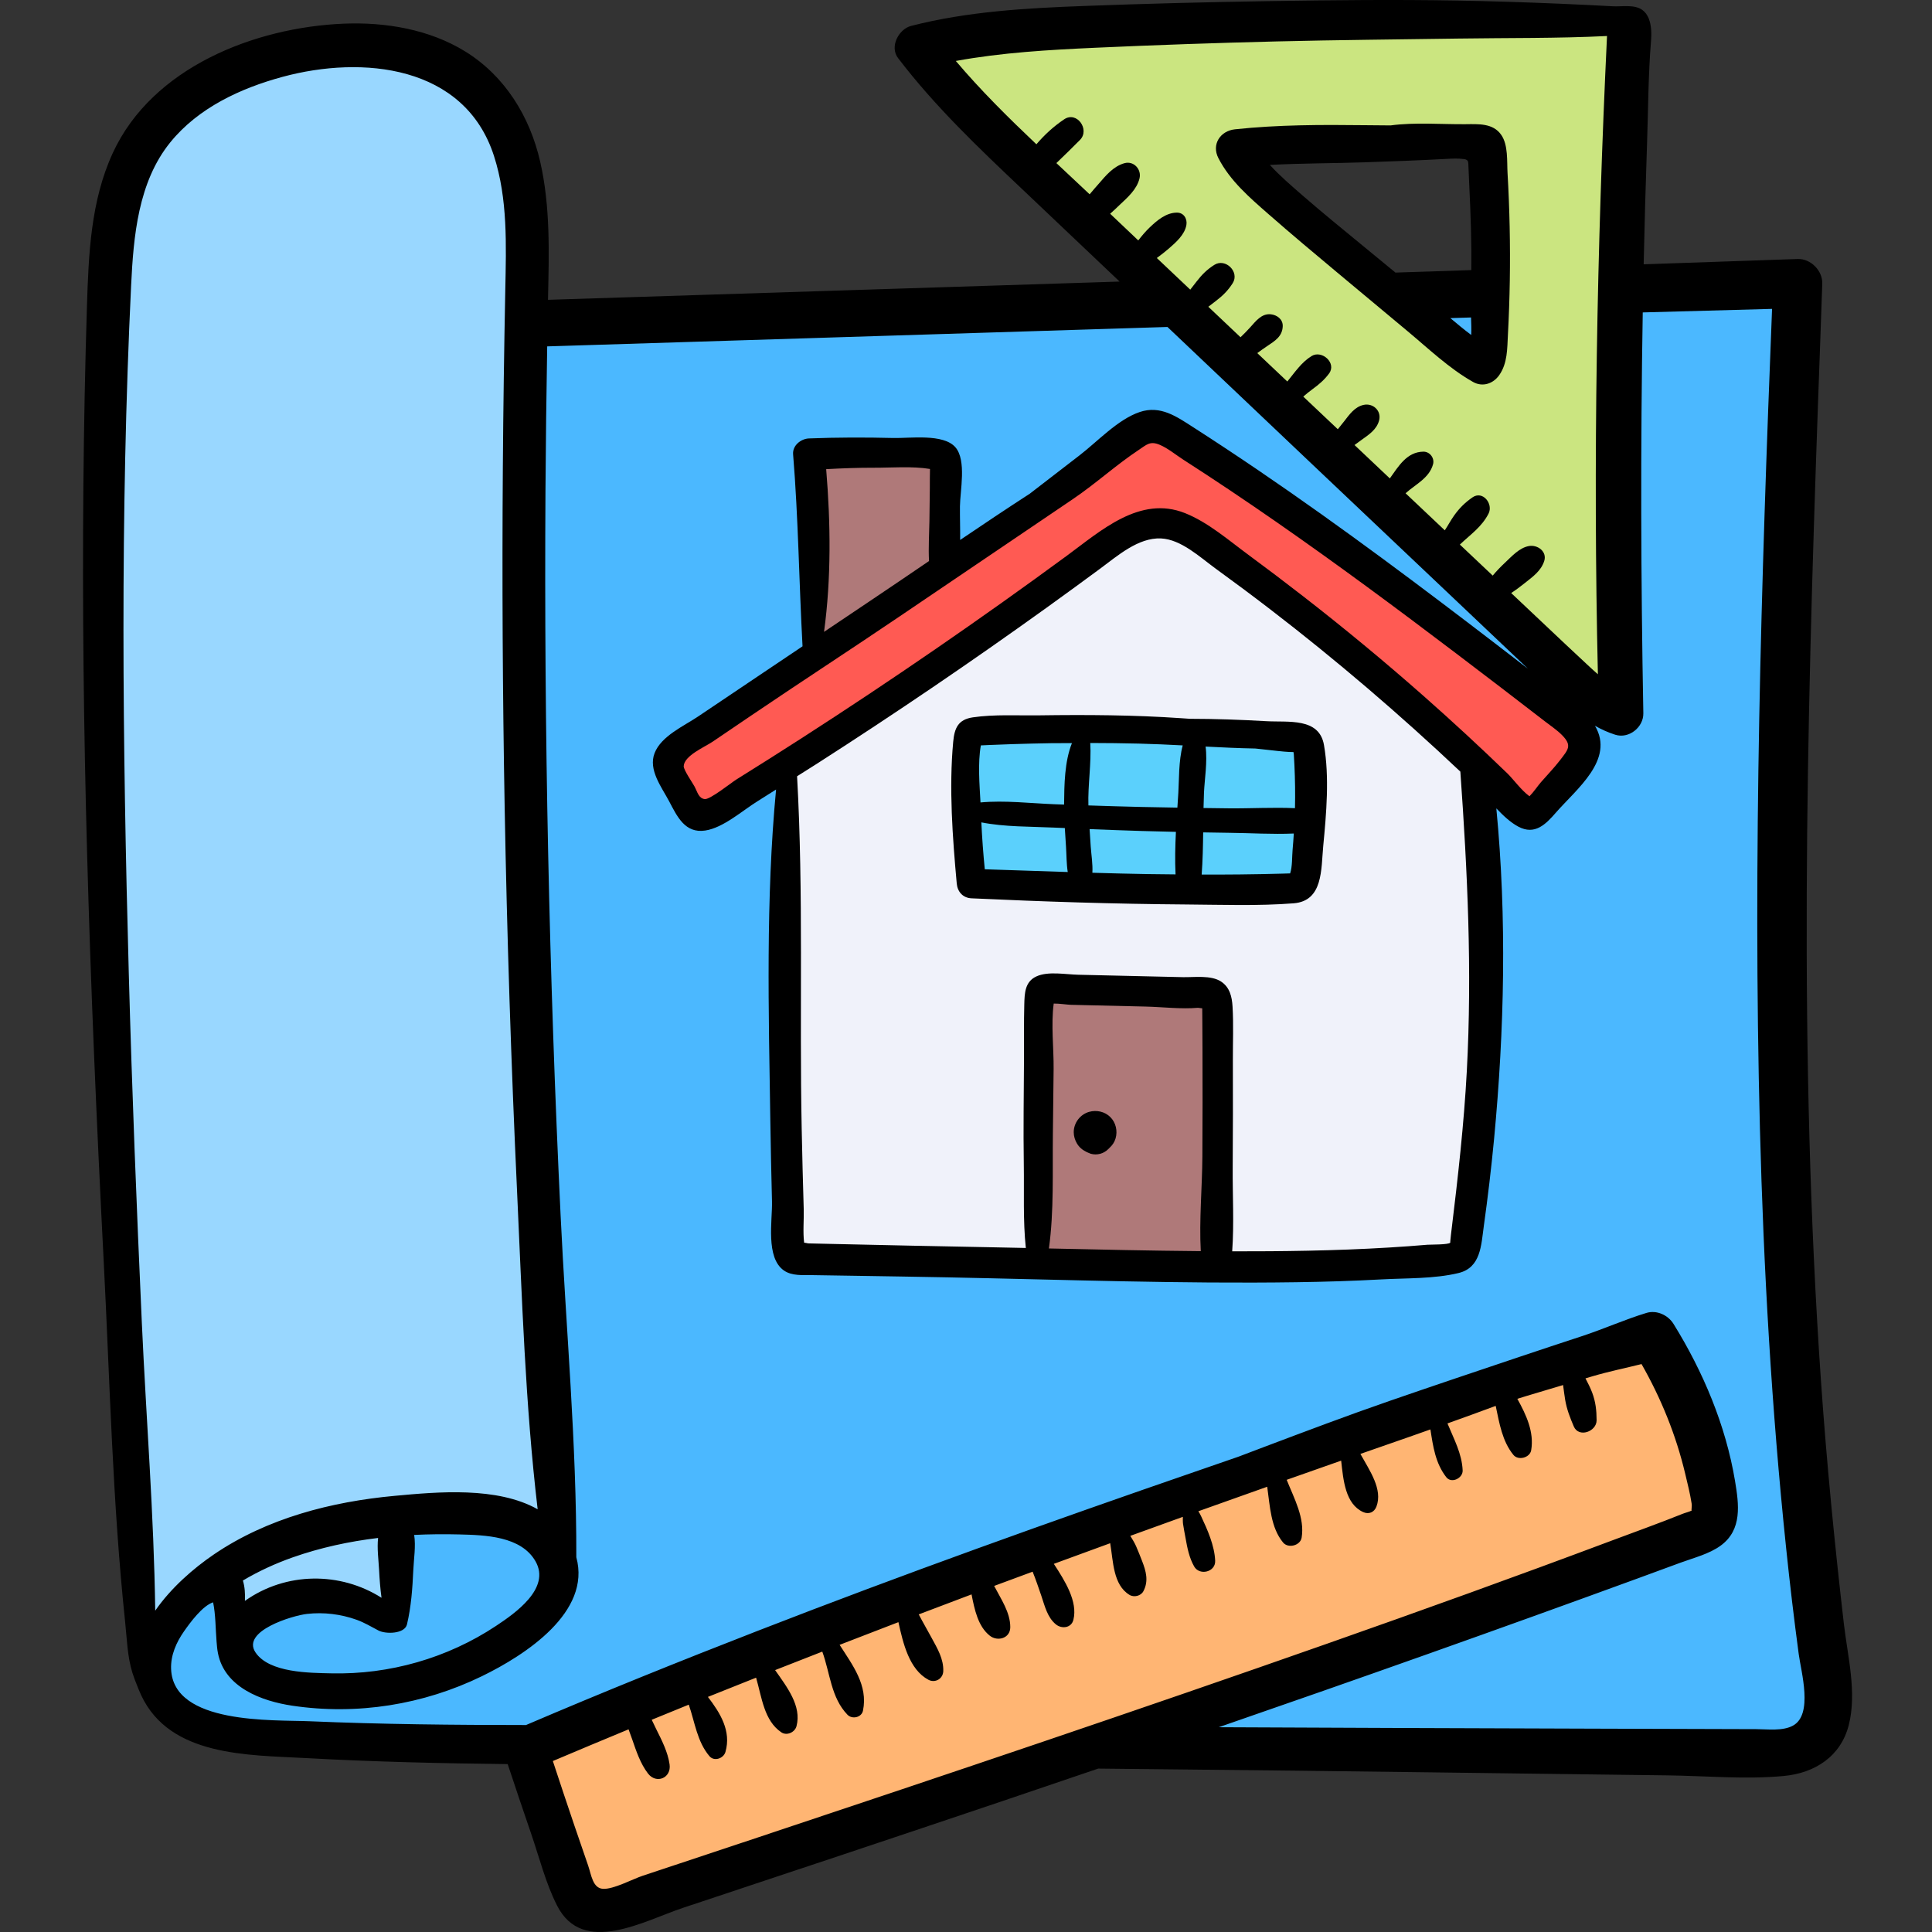 <svg viewBox="-22 0 512 512.001" xmlns="http://www.w3.org/2000/svg"><rect x="-22" y="0" width="512" height="512.001" fill="#333333" stroke="none"/><path d="m454.797 74.199-336.984 11.52 8.066 322.008-1.73 20.16-34.559 17.855s-37.445 0-39.172 0c-1.73 0-10.945-15.551-10.945-15.551l-1.73-14.402-18.43 16.703 1.727 20.164 24.77 10.945 72.582-1.152 301.266 2.301 39.746-3.453.578-32.258-8.641-175.691 2.879-110.023zm0 0" fill="#4bb8ff"/><path d="m348.762 5.098-129.129 6.406 185.809 175.453 3.449-119.762.492-60.129zm21.891 85.742c-2.516 3.918-7.797 4.723-11.223 1.445-7.656-7.32-15.059-14.883-22.707-22.203-3.957-3.781-8.07-7.426-12.465-10.695-3.871-2.879-8.051-5.449-11.055-9.293-3.113-3.984-2.32-9.785 3.012-11.402 4.227-1.281 8.555-1.117 12.895-.652 4.367.465 8.723.406 13.109.402 4.078-.008 8.648-.078 13.047.504 1.613-.328 3.141-.652 4.5-1.02 4.004-1.086 8.246 1.352 9.367 5.32 2.34 8.266 2.824 16.988 3.949 25.484.969 7.324 1.762 15.578-2.43 22.109zm0 0" fill="#cbe580"/><path d="m118.391 462.449 297.809-109.449 17.281 47.812-298.961 107.719zm0 0" fill="#ffb573"/><path d="m40.625 438.254c-.695-17.113 20.285-13.762 30.5-11.496 4.531 1.004 7.504 4.965 10.355.246 2.051-3.391 1.332-17.547-.496-21.535 11.398.137 31.625-7.273 39.422 3.621 7.77 10.863 2.098 18.707-7.945 24.652-14.93 8.84-28.184 16.363-46.289 17.23-4.824.227-12.016.996-16.488-1.605-4.195-2.438-6.957-10.785-9.059-11.113zm0 0" fill="#4bb8ff"/><path d="m118.965 44.246c0 1.727-1.727 233.871-1.727 233.871l8.641 129.609s-23.617-11.523-41.477-6.914c-17.855 4.609-53.57 12.098-59.906 23.617-6.336 11.52-6.91 16.129-6.91 16.129l-4.609-34.562-4.031-127.879-4.035-186.637 12.098-58.18 32.832-21.891 37.441-1.148 21.891 13.246zm0 0" fill="#99d7ff"/><path d="m40.543 416.723c-.113 4.09-1.191 8.172-.625 12.309.07.512.219 2.035.891 2.375 1.113.566 4.945-2.879 5.746-3.344 4.742-2.754 10.246-3.984 15.707-3.809 3.895.125 7.648.09 11.207 1.77 1.258.594 2.598 1.023 3.84 1.66.395.199 1.234.977 1.707.973 2.051-.012 2.312-6.137 2.473-7.098.949-5.594 1.586-12.309.344-17.957-1.605-.203-3.594.457-5.152.688-3.395.5-6.605.961-9.914 1.914-4.355 1.25-8.75 2.309-13.105 3.523-4.051 1.133-6.879 3.004-10.047 5.707" fill="#99d7ff"/><path d="m285.176 113.027 101.223 71.953 11.789 10.977-15.449 20.328-90.652-76.02-13.008.406-115.047 74.395-9.352-15.855 39.027-27.238 65.449-42.684zm0 0" fill="#ff5a53"/><path d="m284.738 138.238c.836 0 60.461 41.793 60.738 42.906.281 1.117 25.078 23.684 25.078 23.684l-4.738 129.004-178.043-.555-.836-133.742zm0 0" fill="#f0f2fa"/><path d="m254.891 262.27c.734.184 44.48 1.473 44.48 1.473l.188 70.77-46.691-.184zm0 0" fill="#af7979"/><path d="m193.125 121.281 34.375-.184.918 28.676-34.711 22.199zm0 0" fill="#af7979"/><path d="m235.082 193.523 91.57 2.715-3.562 39.68-86.48-2.547zm0 0" fill="#5bd0fc"/><path d="m466.648 430.348c-2.484-21.449-4.586-42.926-6.078-64.469-5.945-85.984-3.82-172.254-.805-258.309.379-10.805.801-21.609 1.156-32.414.109-3.434-3.078-6.645-6.523-6.52-13.602.48-27.207.945-40.809 1.406.23-10.656.527-21.312.895-31.969.316-9.129.309-18.152 1.059-27.258.074-.906.105-1.941.023-2.984-.16-2.031-.766-4.082-2.352-5.207-2.137-1.512-5.34-.832-7.773-.961-4.695-.254-9.391-.48-14.086-.68-9.008-.387-18.016-.672-27.027-.832-16.684-.297-33.379-.117-50.059.145-16.32.254-32.637.676-48.945 1.285-15.387.574-30.898 1.438-45.875 5.285-3.277.844-5.758 5.508-3.461 8.516 9.77 12.809 21.348 23.809 33.016 34.852 8.582 8.117 17.141 16.254 25.707 24.383-26.301.844-52.602 1.684-78.902 2.52-24.195.773-48.391 1.547-72.586 2.316.262-12.238.68-24.641-2.078-36.652-2.73-11.906-9.305-22.625-19.809-29.137-9.52-5.898-21.215-7.852-32.266-7.391-23.59.984-50.695 11.578-61.156 34.215-5.891 12.738-6.441 26.941-6.875 40.734-.496 15.762-.797 31.527-.941 47.297-.293 32.223.086 64.449.957 96.66.98 36.348 2.559 72.676 4.422 108.988 1.641 31.906 2.332 63.891 5.688 95.684.473 4.473.582 9.152 1.93 13.477.352 1.133.793 2.238 1.23 3.34.352.883.703 1.766 1.105 2.621 7.609 16.223 28.32 15.785 43.559 16.617 17.812.98 35.672 1.402 53.551 1.598 2.047 6.172 4.121 12.34 6.234 18.488 2.152 6.266 3.855 13.121 6.867 19.027 6.824 13.398 23.039 4.004 33.41.559 28.211-9.371 56.418-18.762 84.586-28.266 8.473-2.859 16.941-5.738 25.406-8.621 17.242.176 34.488.352 51.73.547 21.988.25 43.973.555 65.961.832l32.98.418c10.215.129 20.816 1.117 30.992.168 8.242-.766 15.137-5.18 17.246-13.527 2.18-8.617-.305-18.164-1.305-26.781zm-190.652-387.105c-2.965.84-4.934 3.281-6.879 5.52-.73.844-1.566 1.762-2.348 2.73-2.918-2.758-5.863-5.512-8.816-8.273 2.105-2.031 4.215-4.059 6.27-6.152 2.672-2.73-.844-7.715-4.207-5.449-2.84 1.914-5.211 4.105-7.359 6.617-7.445-7.059-14.758-14.285-21.352-22.082 12.203-2.234 24.578-2.938 37.012-3.504 15.992-.723 31.992-1.281 47.996-1.672 16.004-.391 32.008-.52 48.016-.758 13.199-.199 26.383-.023 39.547-.676-2.688 56.316-3.711 112.77-2.418 169.141-.945-.816-1.867-1.672-2.797-2.531-4.012-3.723-7.988-7.484-11.965-11.238-2.738-2.586-5.477-5.172-8.215-7.754 1.27-.828 2.484-1.754 3.664-2.691 2.062-1.641 4.207-3.145 5.074-5.738.855-2.57-1.75-4.43-4.027-4.027-2.551.453-4.555 2.734-6.375 4.438-1.137 1.07-2.23 2.195-3.23 3.395-2.902-2.742-5.805-5.48-8.703-8.219 2.738-2.625 5.777-4.633 7.602-8.211 1.305-2.562-1.531-6.215-4.285-4.285-1.969 1.379-3.406 2.793-4.809 4.746-.914 1.277-1.641 2.672-2.504 3.973-3.465-3.273-6.93-6.547-10.395-9.82 2.68-2.414 6.25-3.996 7.277-7.668.461-1.645-.836-3.379-2.555-3.359-4.379.055-6.578 3.855-8.895 7.086-3.117-2.949-6.234-5.895-9.355-8.844.59-.441 1.188-.875 1.793-1.312 1.957-1.406 4.09-2.758 4.727-5.23.656-2.555-1.625-4.633-4.098-4.098-2.398.52-3.797 2.594-5.219 4.414-.539.691-1.082 1.371-1.633 2.039-3.047-2.883-6.098-5.762-9.148-8.645.773-.691 1.574-1.336 2.438-1.969 1.727-1.27 3.105-2.418 4.391-4.148 2.07-2.793-1.906-6.312-4.633-4.633-2.695 1.66-4.441 4.324-6.43 6.746-1.102-1.043-2.203-2.082-3.305-3.125-1.551-1.465-3.102-2.934-4.652-4.402.844-.633 1.707-1.238 2.598-1.84 2.051-1.383 4.047-2.543 4.145-5.285.066-1.836-1.508-2.984-3.16-3.16-2.488-.262-4.031 1.891-5.52 3.523-.816.895-1.648 1.734-2.504 2.559-2.848-2.695-5.691-5.387-8.535-8.078.648-.516 1.316-1.012 1.988-1.527 1.84-1.402 3.211-2.75 4.465-4.711 1.906-2.98-1.887-6.742-4.863-4.863-1.953 1.234-3.328 2.625-4.73 4.445-.555.719-1.094 1.43-1.648 2.121-2.953-2.797-5.91-5.586-8.859-8.383 1.082-.797 2.145-1.617 3.164-2.496 1.895-1.641 4.223-3.676 4.672-6.25.285-1.629-.688-3.293-2.504-3.285-2.859.012-5.254 2.043-7.23 3.934-1.105 1.059-2.086 2.223-3.016 3.434-2.484-2.355-4.973-4.707-7.453-7.07.883-.766 1.711-1.578 2.484-2.309 2.129-2.012 4.598-4.125 5.305-7.094.559-2.367-1.547-4.684-3.996-3.992zm86.352 286.066c-.453.586-5.273.496-6.078.562-3.391.289-6.785.535-10.184.738-7.133.434-14.277.695-21.426.84-6.703.137-13.41.18-20.117.168.523-7.305.086-14.859.137-22.082.062-9.508.078-19.016.043-28.523-.016-4.727.195-9.547-.086-14.266-.156-2.59-.723-5.09-3.023-6.613-2.68-1.777-7.168-1.109-10.121-1.176-4.625-.105-9.25-.215-13.879-.32-4.625-.105-9.25-.211-13.879-.32-3.332-.074-7.973-.988-11.082.445-3.051 1.406-3.129 4.445-3.207 7.426-.129 4.703-.051 9.418-.074 14.121-.047 9.414-.203 18.832-.055 28.246.117 7.309-.238 14.852.539 22.168-3.086-.066-6.172-.129-9.258-.188-14.078-.262-28.156-.562-42.234-.883-1.719-.039-3.434-.078-5.152-.117-.344-.008-.688-.016-1.027-.023-.441-.098-.785-.152-1.082-.188-.359-2.844-.027-6.133-.109-8.855-.215-7.121-.395-14.242-.539-21.363-.625-31.066.52-62.367-1.223-93.387 1.742-1.109 3.5-2.195 5.238-3.312 20.637-13.227 40.918-27.004 60.82-41.312 4.777-3.434 9.527-6.902 14.262-10.395 4.543-3.348 10.102-8.289 16.129-8.008 5.352.254 10.363 5.012 14.488 8.004 4.848 3.516 9.648 7.094 14.398 10.742 17.535 13.469 34.359 27.867 50.438 43.047 1.891 26.5 3.141 52.734 1.715 79.336-.762 14.195-2.363 28.25-4.078 42.348.18-1.488-.426 3.312-.293 3.141zm-66.129 2.258c-13.414-.113-26.832-.418-40.246-.711 1.375-9.922.93-20.484 1.051-30.371.066-5.719.129-11.434.195-17.148.062-5.438-.723-11.832.027-17.383 1.516-.02 3.617.312 4.508.332l5.945.141c4.625.109 9.254.219 13.879.324 4.539.109 9.359.715 13.883.328.469.066.84.109 1.145.137.008 1.203.02 2.406.027 3.605.016 2.379.027 4.758.039 7.133.039 9.508.027 19.02-.031 28.527-.047 8.156-.875 16.824-.422 25.086zm59.062-147.109c-10.398-9.176-21.086-18.02-32.039-26.523-4.754-3.691-9.551-7.328-14.398-10.898-5.266-3.871-10.684-8.617-16.801-11.055-11.953-4.762-22.301 4.668-31.285 11.27-22.918 16.832-46.359 32.957-70.27 48.348-5.773 3.711-11.574 7.383-17.398 11.012-1.25.781-6.957 5.348-8.34 5.156-1.621-.227-1.875-1.805-2.719-3.383-.469-.879-2.871-4.34-2.84-5.316.082-2.805 5.582-5.102 7.668-6.516 3.41-2.312 6.816-4.621 10.227-6.934 12.898-8.746 26.035-17.27 38.98-26.031 4.484-3.035 8.969-6.074 13.453-9.109 3.949-2.676 7.902-5.352 11.852-8.023 7-4.738 14-9.477 21-14.219 6.078-4.117 11.391-9.012 17.426-13.016 2.078-1.379 2.977-2.426 5.555-1.34 2.164.914 4.238 2.652 6.211 3.922 8.305 5.332 16.496 10.836 24.602 16.461 16.215 11.262 32.078 23.023 47.805 34.957 7.863 5.969 15.711 11.965 23.523 18.004 1.48 1.145 3.148 2.25 4.469 3.594 2.73 2.777 1.637 3.805-.547 6.66-1.551 2.023-3.375 3.891-5.047 5.816-.914 1.059-1.906 2.582-3.039 3.723-2.109-1.512-4.363-4.609-5.828-6.027-7.258-7.02-14.648-13.852-22.219-20.531zm-158.336-60.129c4.238-.23 8.48-.387 12.727-.375 4.504.016 10.059-.453 14.781.324v.086c-.051 1.633-.023 3.277-.039 4.914-.027 2.949-.066 5.898-.109 8.848-.055 3.484-.293 7.051-.105 10.559-5.031 3.422-10.059 6.84-15.102 10.223-4.242 2.844-8.48 5.695-12.719 8.543 1.926-14.238 1.754-28.785.566-43.121zm-154.578 294.527c4.184-2.484 8.641-4.527 13.195-6.133 7.336-2.586 14.938-4.223 22.637-5.148-.312 2.797.125 5.812.266 8.539.125 2.445.309 4.891.641 7.312-10.93-6.938-25.324-6.895-36.203.828.082-1.852-.012-3.695-.535-5.398zm16.992 8.848c4.434-.504 8.977.055 13.172 1.562 2.07.746 3.859 1.844 5.793 2.848 1.879.977 6.922.93 7.531-1.637 1.117-4.719 1.449-9.531 1.672-14.367.137-3.023.695-6.32.234-9.34 3.98-.191 7.973-.23 11.949-.129 6.766.172 16.41.41 20.227 7.16 4.047 7.152-5.434 13.734-10.508 17.098-12.867 8.527-28.234 12.922-43.66 12.555-5.668-.133-16.418-.102-20.062-5.547-3.789-5.664 9.762-9.762 13.652-10.203zm-40.223-.859c-.34-25.41-2.398-50.883-3.547-76.23-1.398-30.832-2.617-61.672-3.457-92.527-1.66-60.738-2.309-121.688.613-182.398.625-13.008 1.848-27.457 10.395-37.98 7.422-9.141 18.609-14.328 29.746-17.344 21.168-5.734 48.25-3.109 56.016 20.941 3.688 11.422 3.238 23.68 3.004 35.527-.312 15.672-.535 31.348-.648 47.023-.219 29.988-.055 59.977.48 89.961.613 34.074 1.715 68.141 3.301 102.18 1.305 27.969 2.156 56.141 5.445 83.977-10.75-6.07-26.543-4.609-37.836-3.566-16.84 1.551-33.855 5.926-47.988 15.547-5.395 3.672-11.371 8.871-15.523 14.891zm138.793 67.055c-3.207 1.062-6.41 2.129-9.617 3.195-2.684.895-7.723 3.617-10.496 3.465-2.762-.152-3.094-3.691-3.969-6.215-1.211-3.488-2.41-6.977-3.598-10.473-1.945-5.715-3.852-11.445-5.738-17.18 6.676-2.832 13.367-5.625 20.066-8.398.297.875.645 1.746.949 2.621 1.082 3.129 2.168 6.441 4.199 9.086 2.207 2.871 6.234 1.188 5.723-2.414-.465-3.289-2.074-6.402-3.547-9.359-.402-.812-.777-1.656-1.188-2.469 3.27-1.344 6.547-2.676 9.82-4.008 1.617 4.664 2.203 9.797 5.477 13.652 1.273 1.5 3.75.598 4.242-1.121 1.59-5.551-1.383-10.316-4.648-14.586 4.25-1.715 8.512-3.395 12.77-5.094 1.512 5.211 2.113 11.395 6.691 14.484 1.469.988 3.594-.012 4.02-1.637 1.398-5.34-2.512-10.348-5.672-14.855 4.164-1.648 8.336-3.27 12.504-4.898 2.074 5.668 2.297 12.207 6.68 16.734 1.227 1.266 3.727.738 4.102-1.082 1.387-6.723-2.766-12.086-6.191-17.449 5.188-2.02 10.383-4.016 15.582-6.012 1.25 5.645 2.863 12.531 7.938 15.262 1.785.961 3.875-.246 3.949-2.266.117-3.258-1.57-6.035-3.082-8.824-1.113-2.062-2.324-4.129-3.418-6.23 4.66-1.777 9.328-3.539 13.996-5.297.793 4.051 1.711 8.457 4.82 10.934 2.059 1.637 5.441.73 5.441-2.254 0-3.918-2.438-7.398-4.273-10.926 3.395-1.27 6.801-2.512 10.195-3.773.848 2.094 1.57 4.238 2.301 6.375.914 2.684 1.59 5.746 3.883 7.602 1.531 1.238 4.078.969 4.621-1.223 1.207-4.863-2.238-10.309-5.184-14.832 4.973-1.836 9.957-3.648 14.938-5.469.82 4.855.754 11.027 5.098 13.684 1.207.742 3.031.305 3.703-.969 1.426-2.707.703-5.293-.359-8.02-.508-1.305-1.016-2.617-1.582-3.902-.418-.953-.992-1.844-1.527-2.746 4.637-1.688 9.277-3.359 13.922-5.031 0 .652-.031 1.309.047 1.852.18 1.262.445 2.516.668 3.773.465 2.613.961 5.188 2.281 7.52 1.426 2.523 5.699 1.484 5.57-1.512-.172-4.02-2.031-8.195-3.727-11.805-.203-.434-.449-.883-.727-1.316 6.074-2.18 12.16-4.332 18.246-6.492.727 5.16.934 10.84 4.215 14.793 1.344 1.617 4.555.809 4.906-1.293.867-5.234-1.977-10.379-3.961-15.336 4.809-1.699 9.621-3.395 14.434-5.082.582 5.281 1.121 11.441 5.793 13.613 1.512.699 2.977.109 3.562-1.453 1.711-4.547-1.766-9.461-4.254-13.945 4.211-1.473 8.422-2.941 12.637-4.402 1.98-.688 3.945-1.391 5.918-2.086.695 4.484 1.309 8.93 4.207 12.664 1.371 1.762 4.418.258 4.336-1.797-.18-4.449-2.352-8.379-4.023-12.457 4.273-1.523 8.535-3.07 12.781-4.648.973 4.598 1.73 9.359 4.691 12.988 1.281 1.574 4.379.762 4.715-1.246.812-4.84-1.316-9.355-3.672-13.617.84-.258 1.676-.523 2.516-.777 3.199-.969 6.406-1.914 9.609-2.871.188 1.32.332 2.652.551 3.93.434 2.531 1.285 4.699 2.285 7.043 1.316 3.09 6.055 1.352 6.047-1.637-.008-2.598-.258-4.926-1.191-7.371-.492-1.293-1.125-2.516-1.758-3.734.633-.188 1.266-.379 1.898-.566 4.277-1.262 8.645-2.148 12.957-3.223 5.191 9.102 9.125 18.781 11.566 29.031.625 2.617 1.297 5.277 1.711 7.93.141.902-.176 1.801.051 1.836-.727.383-1.75.605-2.395.867-6.266 2.52-12.645 4.797-18.969 7.168-24.988 9.375-50.098 18.414-75.281 27.266-50.035 17.594-100.309 34.504-150.625 51.273-7.055 2.344-14.105 4.691-21.156 7.039zm295.258-36.609c-2.758 1.523-6.754.957-9.766.949-4.812-.008-9.621-.027-14.43-.043l-28.859-.086c-33.055-.098-66.105-.23-99.16-.379 37.098-12.824 74.102-25.93 110.965-39.41 3.805-1.391 7.609-2.789 11.41-4.191 3.52-1.301 7.613-2.297 10.676-4.543 5.738-4.203 4.809-10.93 3.781-17.102-2.445-14.711-8.461-29-16.293-41.621-1.453-2.348-4.453-3.758-7.188-2.926-5.801 1.766-11.395 4.293-17.176 6.184-5.449 1.785-10.895 3.59-16.332 5.414-11.516 3.863-23.031 7.734-34.512 11.703-11.172 3.863-22.227 8.047-33.289 12.215-2.281.859-4.555 1.719-6.816 2.586-3.562 1.234-7.129 2.469-10.695 3.699-39.125 13.484-78.102 27.441-116.676 42.438-20.602 8.008-41.105 16.273-61.426 24.973-19.156-.008-38.309-.188-57.41-1.004-9.566-.41-36.109.926-36.648-13.859-.133-3.645 1.387-7.066 3.441-9.992 1.695-2.418 4.883-6.738 7.695-7.668.68 3.328.633 6.973.91 10.363.082 1.047.168 2.098.371 3.125 1.777 9.086 11.594 12.703 19.711 13.914 17.141 2.559 34.699-.242 50.273-7.836 11.527-5.617 28.988-16.988 24.984-31.508.082-30.211-2.719-60.383-4.16-90.559-1.531-31.996-2.629-64.016-3.301-96.043-.668-32.023-.906-64.059-.711-96.094.078-12.73.242-25.465.457-38.195 54.793-1.715 109.586-3.43 164.379-5.145.105.102.211.199.316.301 25.543 24.254 51.109 48.48 76.684 72.703 6.176 5.848 12.359 11.691 18.52 17.555-2.801-2.16-5.602-4.324-8.41-6.477-9.926-7.613-19.895-15.172-29.961-22.598-10.859-8.008-21.832-15.855-32.984-23.445-5.715-3.883-11.473-7.699-17.285-11.43-4.473-2.871-8.734-5.914-14.219-4.074-5.801 1.953-11.176 7.797-15.938 11.465-4.406 3.398-8.812 6.797-13.219 10.191-6.195 4.008-12.328 8.117-18.445 12.254.027-3.008-.082-6.016-.055-8.902.043-4.141 1.777-12.188-1.184-15.637-3.188-3.719-12.094-2.375-16.461-2.484-7.453-.184-14.914-.176-22.363.117-2.133.082-4.398 1.863-4.207 4.203 1.391 16.949 1.566 33.934 2.5 50.883-4.398 2.953-8.797 5.906-13.195 8.863-4.836 3.254-9.676 6.508-14.516 9.762-3.77 2.535-9.73 5.145-11.496 9.68-1.727 4.422 1.863 9.016 3.832 12.73 2.137 4.039 4.207 8.605 9.59 7.789 4.777-.723 9.812-5.25 13.82-7.742 1.656-1.031 3.297-2.09 4.949-3.125-2.754 29.039-1.973 58.746-1.52 87.84.113 7.121.258 14.242.441 21.359.125 5.004-1.742 14.863 3.164 18.266 2.129 1.48 5.023 1.188 7.457 1.223 3.777.059 7.555.117 11.332.176 8.238.129 16.48.258 24.723.418 30.758.609 61.566 1.734 92.332 1.289 7.488-.109 14.973-.336 22.449-.746 6.629-.367 14.055-.121 20.52-1.699 5.891-1.438 5.961-7.406 6.656-12.387 1.07-7.68 1.988-15.379 2.723-23.098 2.738-28.887 3.414-58.598.602-87.645 1.84 1.941 3.77 3.742 5.828 4.84 4.383 2.336 7.254-.609 9.969-3.727 5.41-6.215 15.637-14.031 10.348-22.992 1.68.941 3.449 1.75 5.355 2.359 3.621 1.16 7.523-1.969 7.457-5.68-.656-35.406-.758-70.828-.156-106.234 11.422-.316 22.844-.625 34.27-.938-2.879 72.367-5.109 144.887-3.215 217.301.969 37.09 3.09 74.164 6.941 111.07.977 9.402 2.09 18.789 3.344 28.156.617 4.641 3.871 15.941-1.5 18.906zm0 0"/><path d="m266.637 294.652c-2.395.676-4.094 2.93-4.086 5.414.004 1.074.332 2.102.879 3.016.785 1.309 1.969 2.031 3.359 2.555l-1.105-.465c.453.215.922.398 1.387.59.836.223 1.676.223 2.516 0 .801-.227 1.5-.633 2.09-1.219.164-.137.316-.293.461-.457.684-.633 1.219-1.43 1.5-2.387.582-1.988.082-4.203-1.402-5.676-1.457-1.449-3.645-1.922-5.598-1.371zm0 0"/><path d="m313.551 191.121c-6.77-.391-13.5-.625-20.211-.633-.809-.055-1.617-.109-2.422-.164-12.473-.859-25.027-.926-37.523-.75-5.754.082-11.902-.305-17.598.535-3.844.57-4.852 2.797-5.188 6.469-1.141 12.324-.176 25.293.941 37.582.199 2.18 1.633 3.797 3.902 3.902 18.953.883 37.938 1.496 56.91 1.633 9.414.066 19.062.426 28.453-.309 7.871-.613 7.27-9.066 7.859-15.211.816-8.539 1.676-18.242.191-26.754-1.273-7.332-9.516-5.961-15.316-6.301zm-74.574 39.246c-.402-4.133-.715-8.281-.91-12.43 6.246 1.234 13.023 1.09 19.258 1.383.953.043 1.91.078 2.863.121.094 1.648.207 3.293.316 4.934.148 2.258.113 4.531.461 6.719-7.332-.234-14.66-.496-21.988-.727zm21.02-17.422c0 .094.004.184.004.277-.891-.031-1.781-.059-2.672-.094-6.352-.254-13.078-1.062-19.488-.473-.254-4.789-.738-10.434.094-15.117.758-.035 1.52-.074 2.277-.105 2.027-.086 4.055-.164 6.082-.23 3.383-.109 6.762-.191 10.145-.246 1.879-.027 3.758-.02 5.641-.027-1.977 4.898-2.031 11.129-2.082 16.016zm29.535 18.777c-2.441-.027-4.887-.039-7.332-.082-4.902-.078-9.809-.207-14.711-.352.137-2.27-.266-4.59-.434-6.914-.113-1.551-.211-3.102-.301-4.652 4.586.188 9.176.355 13.766.496 3.035.09 6.074.164 9.109.234-.188 3.77-.277 7.539-.098 11.27zm.742-21.652c-.082 1.316-.168 2.637-.258 3.961-3.164-.051-6.332-.105-9.496-.176-4.695-.109-9.387-.25-14.082-.406-.172-5.348.816-11.176.492-16.547 4.281.008 8.559.055 12.84.16 3.863.094 7.754.273 11.66.477-1.105 4.094-.957 9.34-1.156 12.531zm30.281 15.074c-.172 1.879-.047 4.527-.656 6.316-.711.023-1.418.047-2.129.062-3.727.102-7.453.172-11.18.211-3.375.039-6.754.039-10.133.031.273-3.707.348-7.438.395-11.172 2.289.039 4.578.09 6.871.109 5.621.059 11.449.441 17.148.188-.09 1.418-.184 2.84-.316 4.254zm.625-10.969c-5.797-.262-11.711.098-17.457.043-2.258-.023-4.516-.059-6.777-.086.031-1.355.062-2.711.121-4.062.137-3.328.957-8.18.43-12.219 4.402.227 8.809.434 13.199.516 1.961.199 3.922.41 5.883.645.301.035 2.863.32 4.203.293.027.188.059.379.094.602.059.969.113 1.941.16 2.91.18 3.785.23 7.574.145 11.359zm0 0"/><path d="m314.199 56.777c5.973 5.238 12.066 10.332 18.16 15.426 6.176 5.168 12.363 10.328 18.559 15.48 5.605 4.664 11.082 9.941 17.461 13.543 2.527 1.426 5.352.461 6.941-1.82 2.211-3.18 2.098-7.008 2.297-10.742.254-4.754.418-9.508.496-14.266.152-9.516-.047-19.039-.598-28.539-.184-3.129.207-7.398-1.668-10.113-2.176-3.152-6.086-2.863-9.535-2.832-6.086.062-13.324-.551-19.797.324-2.289-.016-4.578-.031-6.867-.059-11.449-.137-22.977-.129-34.375 1.09-3.867.414-6.27 3.98-4.383 7.641 3.117 6.051 8.27 10.445 13.309 14.867zm53.691 31.992c-1.895-1.418-3.727-2.934-5.539-4.465 1.832-.059 3.66-.113 5.492-.172.055 1.492.109 3.098.047 4.637zm-28.242-45.758c7.227-.246 14.426-.504 21.645-.898 1.551-.086 3.109-.168 4.645.043.359.051.75.133.969.422.18.238.199.555.215.852.344 7.602.734 15.195.797 22.809.012 1.777.004 3.559-.008 5.336-6.699.223-13.402.445-20.102.664-2.832-2.328-5.668-4.652-8.496-6.988-5.41-4.461-10.871-8.875-16.156-13.48-2.926-2.551-5.984-5.156-8.633-8.07 8.363-.441 16.746-.406 25.125-.688zm0 0"/></svg>